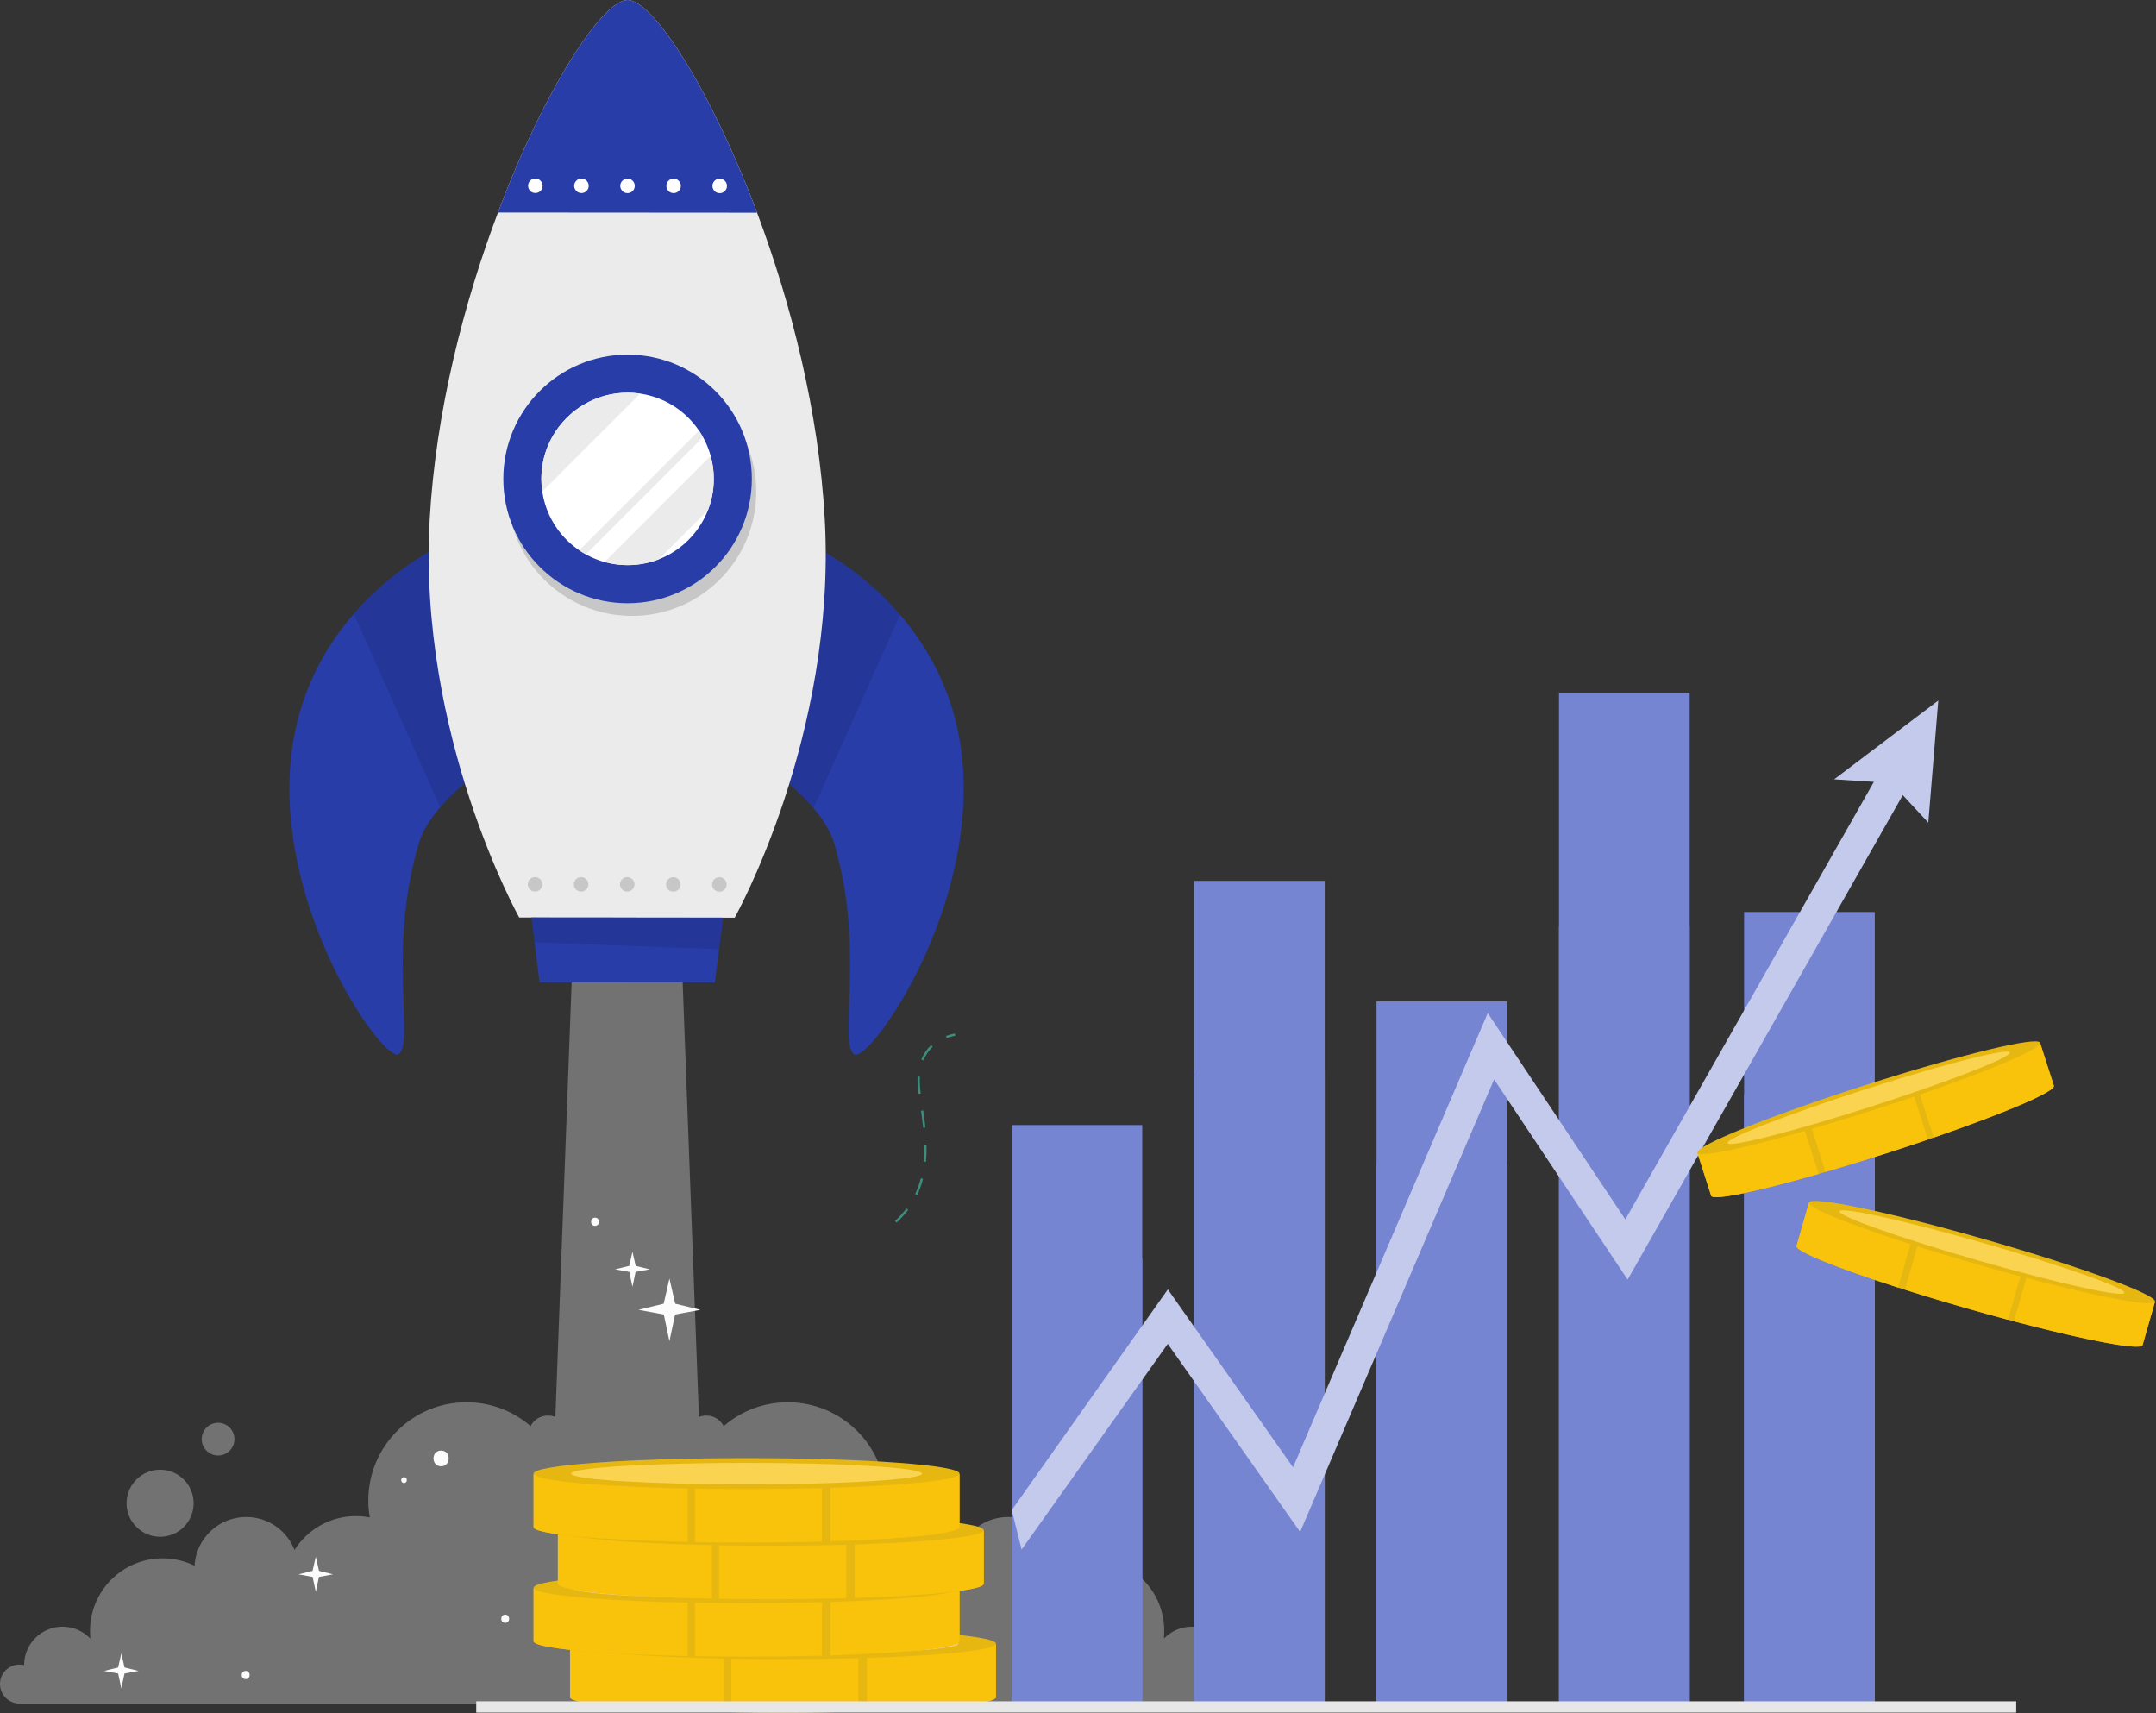 <svg width="404" height="321" viewBox="0 0 404 321" fill="none" xmlns="http://www.w3.org/2000/svg">
<rect x="0" y="0" width="404" height="321" fill="#333333" stroke="none"/>
<path opacity="0.6" d="M36.284 281.638C36.284 285.112 33.466 287.921 30.002 287.921C26.537 287.921 23.72 285.103 23.72 281.638C23.72 278.164 26.537 275.355 30.002 275.355C33.466 275.355 36.284 278.164 36.284 281.638Z" fill="#9D9D9D"/>
<path opacity="0.6" d="M43.93 269.631C43.93 271.324 42.557 272.697 40.865 272.697C39.172 272.697 37.799 271.324 37.799 269.631C37.799 267.939 39.172 266.565 40.865 266.565C42.557 266.565 43.93 267.939 43.93 269.631Z" fill="#9D9D9D"/>
<path opacity="0.6" d="M178.399 278.602C178.399 280.294 177.025 281.668 175.333 281.668C173.64 281.668 172.267 280.294 172.267 278.602C172.267 276.909 173.64 275.536 175.333 275.536C177.025 275.536 178.399 276.909 178.399 278.602Z" fill="#9D9D9D"/>
<path opacity="0.6" d="M239.74 306.565C239.74 308.257 238.366 309.631 236.674 309.631C234.982 309.631 233.608 308.257 233.608 306.565C233.608 304.872 234.982 303.499 236.674 303.499C238.366 303.499 239.74 304.872 239.74 306.565Z" fill="#9D9D9D"/>
<path opacity="0.6" d="M235.044 315.515C235.044 317.527 233.404 319.166 231.393 319.166H3.651C1.639 319.166 0 317.527 0 315.515C0 313.504 1.639 311.865 3.651 311.865C3.952 311.865 4.244 311.9 4.519 311.971C4.519 307.992 7.744 304.767 11.723 304.767C13.743 304.767 15.559 305.6 16.87 306.938L16.933 306.911C16.888 306.468 16.87 306.016 16.87 305.564C16.87 298.059 22.958 291.962 30.471 291.962C32.616 291.962 34.645 292.458 36.452 293.353C36.745 288.258 40.962 284.217 46.137 284.217C50.266 284.217 53.783 286.778 55.183 290.402C57.585 286.583 61.847 284.049 66.693 284.049C67.588 284.049 68.457 284.137 69.289 284.297C69.103 283.269 69.015 282.206 69.015 281.125C69.015 270.961 77.255 262.72 87.418 262.72C92.008 262.72 96.208 264.403 99.424 267.186C100.027 266.007 101.258 265.21 102.667 265.21C103.163 265.21 103.642 265.316 104.067 265.484L107.487 174.151H127.547L130.968 265.484C131.402 265.307 131.871 265.21 132.368 265.21C133.776 265.21 135.008 266.016 135.611 267.186C138.836 264.403 143.027 262.72 147.617 262.72C157.78 262.72 166.02 270.961 166.02 281.125C166.02 282.206 165.922 283.269 165.745 284.297C166.587 284.137 167.455 284.049 168.341 284.049C173.188 284.049 177.45 286.583 179.851 290.402C181.251 286.778 184.778 284.217 188.898 284.217C194.072 284.217 198.29 288.258 198.582 293.353C200.39 292.458 202.419 291.962 204.563 291.962C212.077 291.962 218.164 298.05 218.164 305.564C218.164 306.016 218.146 306.459 218.102 306.911L218.164 306.938C219.476 305.6 221.301 304.767 223.312 304.767C227.291 304.767 230.516 307.992 230.516 311.971C230.79 311.909 231.083 311.865 231.384 311.865C233.413 311.865 235.044 313.504 235.044 315.515Z" fill="#9D9D9D"/>
<path d="M177.299 285.446L172.568 286.324L171.505 291.313L170.45 286.324L165.719 285.446L170.433 284.294L171.505 279.571L172.586 284.294L177.299 285.446Z" fill="#FCFCFC"/>
<path d="M131.233 245.4L126.502 246.277L125.438 251.275L124.384 246.277L119.644 245.4L124.366 244.248L125.438 239.534L126.519 244.248L131.233 245.4Z" fill="#FCFCFC"/>
<path d="M62.405 294.957L59.764 295.445L59.171 298.236L58.577 295.445L55.928 294.957L58.568 294.31L59.171 291.678L59.773 294.31L62.405 294.957Z" fill="#FCFCFC"/>
<path d="M204.838 303.284L202.197 303.772L201.604 306.563L201.01 303.772L198.361 303.275L201.001 302.637L201.604 299.997L202.206 302.637L204.838 303.284Z" fill="#FCFCFC"/>
<path d="M25.979 313.058L23.33 313.546L22.736 316.337L22.142 313.546L19.502 313.058L22.134 312.412L22.736 309.78L23.339 312.412L25.979 313.058Z" fill="#FCFCFC"/>
<path d="M141.122 310.738L138.481 311.225L137.887 314.017L137.294 311.225L134.645 310.738L137.285 310.091L137.887 307.459L138.49 310.091L141.122 310.738Z" fill="#FCFCFC"/>
<path d="M121.744 237.814L119.094 238.301L118.51 241.093L117.916 238.301L115.267 237.814L117.907 237.167L118.51 234.526L119.112 237.167L121.744 237.814Z" fill="#FCFCFC"/>
<path d="M211.102 309.321C210.119 309.321 210.11 310.854 211.102 310.854C212.095 310.854 212.095 309.321 211.102 309.321Z" fill="#FCFCFC"/>
<path d="M111.501 228.132C110.518 228.132 110.509 229.665 111.501 229.665C112.485 229.665 112.494 228.132 111.501 228.132Z" fill="#FCFCFC"/>
<path d="M46.031 313.057C45.047 313.057 45.038 314.59 46.031 314.59C47.023 314.59 47.023 313.057 46.031 313.057Z" fill="#FCFCFC"/>
<path d="M94.666 302.513C93.682 302.513 93.673 304.046 94.666 304.046C95.649 304.046 95.658 302.513 94.666 302.513Z" fill="#FCFCFC"/>
<path d="M191.884 295.513C191.184 295.513 191.184 296.603 191.884 296.603C192.584 296.603 192.584 295.513 191.884 295.513Z" fill="#FCFCFC"/>
<path d="M124.81 287.378C124.11 287.378 124.11 288.468 124.81 288.468C125.501 288.459 125.501 287.378 124.81 287.378Z" fill="#FCFCFC"/>
<path d="M75.705 276.76C75.005 276.76 75.005 277.849 75.705 277.849C76.405 277.849 76.405 276.76 75.705 276.76Z" fill="#FCFCFC"/>
<path d="M159.712 278.975C157.816 278.975 157.816 281.917 159.712 281.917C161.599 281.926 161.608 278.975 159.712 278.975Z" fill="#FCFCFC"/>
<path d="M82.651 271.771C80.755 271.771 80.755 274.713 82.651 274.713C84.547 274.713 84.547 271.771 82.651 271.771Z" fill="#FCFCFC"/>
<path d="M83.377 101.948C82.66 101.948 55.892 114.301 54.306 144.722C52.853 172.697 72.186 199.255 74.685 197.5C77.742 195.347 72.541 177.917 78.486 157.988C80.595 150.916 89.81 144.642 89.81 144.642L83.377 101.948Z" fill="#283DA8"/>
<path opacity="0.1" d="M89.819 144.629C89.819 144.629 85.823 147.349 82.491 151.231C78.504 142.343 71.088 125.754 66.285 114.997C74.127 105.932 82.969 101.935 83.377 101.935L89.819 144.629Z" fill="black"/>
<path d="M151.498 101.983C152.215 101.983 178.965 114.38 180.507 144.801C181.925 172.777 162.547 199.307 160.057 197.544C157.009 195.382 162.228 177.969 156.318 158.022C154.218 150.951 145.012 144.66 145.012 144.66L151.498 101.983Z" fill="#283DA8"/>
<path opacity="0.1" d="M168.669 115.177C163.822 126.014 156.379 142.638 152.445 151.42C149.096 147.459 145.002 144.658 145.002 144.658L151.497 101.973C151.905 101.982 160.818 106.032 168.669 115.177Z" fill="black"/>
<path d="M137.675 171.928L97.289 171.901C97.289 171.901 78.265 137.882 80.516 97.315C81.65 77.067 86.939 56.686 93.31 39.814C102.073 16.517 112.91 0 117.606 0C122.32 0 133.112 16.544 141.866 39.849C148.192 56.721 153.456 77.12 154.554 97.368C156.752 137.936 137.675 171.928 137.675 171.928Z" fill="#EBEBEB"/>
<path d="M141.707 92.123C141.698 104.989 131.261 115.401 118.404 115.393C105.538 115.384 95.127 104.945 95.136 92.087C95.145 79.221 105.583 68.808 118.439 68.817C131.296 68.817 141.716 79.256 141.707 92.123Z" fill="#C7C7C7"/>
<path d="M140.883 89.75C140.874 102.616 130.436 113.028 117.579 113.019C104.714 113.011 94.303 102.572 94.311 89.714C94.32 76.847 104.758 66.436 117.615 66.444C130.471 66.453 140.891 76.883 140.883 89.75Z" fill="#283DA8"/>
<path d="M133.75 89.727C133.75 98.65 126.52 105.881 117.597 105.881C108.675 105.881 101.444 98.65 101.444 89.727C101.444 80.804 108.675 73.573 117.597 73.573C126.52 73.573 133.75 80.804 133.75 89.727Z" fill="white"/>
<path d="M133.75 89.728C133.75 91.793 133.369 93.769 132.66 95.577L123.454 104.784C121.647 105.493 119.662 105.874 117.606 105.874C116.109 105.874 114.656 105.661 113.282 105.28L133.156 85.404C133.537 86.778 133.75 88.231 133.75 89.728Z" fill="#EBEBEB"/>
<path d="M119.963 73.751L101.613 92.103C101.498 91.332 101.436 90.535 101.436 89.737C101.436 80.814 108.666 73.583 117.588 73.583C118.403 73.574 119.192 73.636 119.963 73.751Z" fill="#EBEBEB"/>
<path d="M131.73 81.905L109.782 103.855C109.357 103.625 108.95 103.376 108.542 103.093L130.968 80.665C131.243 81.064 131.491 81.48 131.73 81.905Z" fill="#EBEBEB"/>
<path d="M141.857 39.849L93.31 39.814C102.073 16.517 112.91 0 117.606 0C122.319 0 133.112 16.544 141.857 39.849Z" fill="#283DA8"/>
<path d="M101.674 34.81C101.674 35.563 101.063 36.166 100.31 36.166C99.557 36.166 98.954 35.554 98.954 34.801C98.954 34.048 99.566 33.445 100.319 33.445C101.063 33.454 101.674 34.056 101.674 34.81Z" fill="white"/>
<path d="M110.313 34.82C110.313 35.573 109.702 36.175 108.949 36.175C108.196 36.175 107.593 35.564 107.593 34.811C107.593 34.058 108.205 33.455 108.958 33.455C109.702 33.455 110.313 34.066 110.313 34.82Z" fill="white"/>
<path d="M118.943 34.83C118.943 35.583 118.332 36.185 117.579 36.185C116.826 36.185 116.223 35.574 116.223 34.821C116.223 34.067 116.835 33.465 117.588 33.465C118.341 33.465 118.943 34.076 118.943 34.83Z" fill="white"/>
<path d="M127.582 34.83C127.582 35.583 126.971 36.185 126.218 36.185C125.465 36.185 124.862 35.574 124.862 34.821C124.862 34.067 125.474 33.465 126.227 33.465C126.971 33.474 127.582 34.076 127.582 34.83Z" fill="white"/>
<path d="M136.221 34.839C136.221 35.593 135.61 36.195 134.857 36.195C134.103 36.195 133.501 35.584 133.501 34.83C133.501 34.077 134.112 33.475 134.866 33.475C135.61 33.475 136.221 34.086 136.221 34.839Z" fill="white"/>
<path d="M101.622 165.686C101.622 166.439 101.01 167.041 100.257 167.041C99.504 167.041 98.901 166.43 98.901 165.677C98.901 164.924 99.513 164.321 100.266 164.321C101.01 164.33 101.622 164.932 101.622 165.686Z" fill="#C7C7C7"/>
<path d="M110.252 165.692C110.252 166.446 109.641 167.048 108.887 167.048C108.134 167.048 107.532 166.437 107.532 165.683C107.532 164.93 108.143 164.328 108.896 164.328C109.649 164.328 110.252 164.939 110.252 165.692Z" fill="#C7C7C7"/>
<path d="M118.891 165.692C118.891 166.446 118.279 167.048 117.526 167.048C116.773 167.048 116.17 166.437 116.17 165.683C116.17 164.93 116.782 164.328 117.535 164.328C118.279 164.336 118.891 164.948 118.891 165.692Z" fill="#C7C7C7"/>
<path d="M127.529 165.702C127.529 166.455 126.918 167.058 126.165 167.058C125.412 167.058 124.809 166.446 124.809 165.693C124.809 164.94 125.42 164.337 126.174 164.337C126.918 164.346 127.529 164.949 127.529 165.702Z" fill="#C7C7C7"/>
<path d="M136.16 165.712C136.16 166.465 135.549 167.068 134.796 167.068C134.042 167.068 133.44 166.456 133.44 165.703C133.44 164.95 134.051 164.347 134.804 164.347C135.558 164.347 136.16 164.959 136.16 165.712Z" fill="#C7C7C7"/>
<path d="M133.945 184.071L101.108 184.044L99.575 171.904L135.495 171.931L133.945 184.071Z" fill="#283DA8"/>
<path opacity="0.1" d="M135.495 171.941L134.733 177.851L100.16 176.549L99.575 171.914L135.495 171.941Z" fill="black"/>
<path d="M316.616 129.799H292.132V319.356H316.616V129.799Z" fill="#7685D2"/>
<path d="M282.423 187.621H257.939V319.358H282.423V187.621Z" fill="#7685D2"/>
<path d="M351.302 170.868H326.818V319.357H351.302V170.868Z" fill="#7685D2"/>
<path d="M248.232 165.028H223.748V319.356H248.232V165.028Z" fill="#7685D2"/>
<path d="M214.038 210.785H189.554V319.355H214.038V210.785Z" fill="#7685D2"/>
<path d="M316.616 173.49H292.132V319.359H316.616V173.49Z" fill="#7685D2"/>
<path d="M282.423 217.982H257.938V319.358H282.423V217.982Z" fill="#7685D2"/>
<path d="M351.302 205.094H326.817V319.36H351.302V205.094Z" fill="#7685D2"/>
<path d="M248.23 200.6H223.746V319.359H248.23V200.6Z" fill="#7685D2"/>
<path d="M214.038 235.811H189.554V319.359H214.038V235.811Z" fill="#7685D2"/>
<path d="M363.203 131.252L343.692 146.01L351.134 146.485L304.562 228.47L278.777 189.801L242.298 274.907L218.835 241.573L189.591 282.922L191.431 290.323L218.823 251.781L243.625 287.017L279.969 202.223L304.989 239.742L356.549 148.975L361.336 154.124L363.203 131.252Z" fill="#C4CAEC"/>
<path d="M106.815 308.059V317.968C106.815 319.57 124.68 320.868 146.717 320.868C168.755 320.868 186.619 319.569 186.619 317.968V308.059H106.815Z" fill="#E7B711"/>
<path d="M135.692 320.756V308.06H106.815V317.969C106.815 319.291 119.017 320.408 135.692 320.756Z" fill="#F8C30A"/>
<path d="M137.037 320.782C140.137 320.838 143.379 320.867 146.718 320.867C151.693 320.867 156.456 320.801 160.848 320.68V308.059H137.036V320.782H137.037Z" fill="#F8C30A"/>
<path d="M162.447 320.634C176.663 320.19 186.62 319.164 186.62 317.967V308.059H162.447V320.634Z" fill="#F8C30A"/>
<path d="M146.717 310.854C168.755 310.854 186.619 309.556 186.619 307.954C186.619 306.352 168.755 305.054 146.717 305.054C124.68 305.054 106.815 306.352 106.815 307.954C106.815 309.556 124.68 310.854 146.717 310.854Z" fill="#E7B711"/>
<path d="M179.576 307.954C179.576 309.065 164.864 309.965 146.717 309.965C128.57 309.965 113.859 309.065 113.859 307.954C113.859 306.843 128.57 305.943 146.717 305.943C164.864 305.943 179.576 306.844 179.576 307.954Z" fill="#F7CC7F"/>
<path d="M99.987 297.577V307.486C99.987 309.088 117.852 310.386 139.889 310.386C161.926 310.386 179.791 309.087 179.791 307.486V297.577H99.987Z" fill="#E7B711"/>
<path d="M128.863 310.273V297.577H99.986V307.485C99.986 308.809 112.188 309.926 128.863 310.273Z" fill="#F8C30A"/>
<path d="M130.207 310.3C133.306 310.356 136.549 310.385 139.888 310.385C144.863 310.385 149.626 310.319 154.018 310.198V297.577H130.206V310.3H130.207Z" fill="#F8C30A"/>
<path d="M155.618 310.15C169.834 309.706 179.792 308.68 179.792 307.483V297.575H155.618V310.15Z" fill="#F8C30A"/>
<path d="M139.889 300.372C161.926 300.372 179.791 299.073 179.791 297.472C179.791 295.87 161.926 294.572 139.889 294.572C117.852 294.572 99.987 295.87 99.987 297.472C99.987 299.073 117.852 300.372 139.889 300.372Z" fill="#E7B711"/>
<path d="M172.749 297.472C172.749 298.583 158.038 299.483 139.891 299.483C121.744 299.483 107.032 298.582 107.032 297.472C107.032 296.362 121.744 295.461 139.891 295.461C158.038 295.461 172.749 296.362 172.749 297.472Z" fill="#F7CC7F"/>
<path d="M104.537 286.81V296.718C104.537 298.32 122.402 299.618 144.439 299.618C166.476 299.618 184.341 298.32 184.341 296.718V286.81H104.537Z" fill="#E7B711"/>
<path d="M133.414 299.508V286.812H104.538V296.721C104.538 298.043 116.739 299.16 133.414 299.508Z" fill="#F8C30A"/>
<path d="M134.758 299.533C137.858 299.589 141.1 299.619 144.439 299.619C149.414 299.619 154.177 299.553 158.569 299.432V286.81H134.757V299.533H134.758Z" fill="#F8C30A"/>
<path d="M160.169 299.385C174.386 298.942 184.342 297.915 184.342 296.719V286.81H160.169V299.385Z" fill="#F8C30A"/>
<path d="M144.439 289.604C166.476 289.604 184.341 288.306 184.341 286.704C184.341 285.103 166.476 283.804 144.439 283.804C122.402 283.804 104.537 285.103 104.537 286.704C104.537 288.306 122.402 289.604 144.439 289.604Z" fill="#E7B711"/>
<path d="M177.298 286.705C177.298 287.816 162.586 288.715 144.439 288.715C126.292 288.715 111.581 287.815 111.581 286.705C111.581 285.594 126.292 284.693 144.439 284.693C162.586 284.695 177.298 285.595 177.298 286.705Z" fill="#F7CC7F"/>
<path d="M99.987 276.194V286.102C99.987 287.704 117.852 289.002 139.889 289.002C161.926 289.002 179.791 287.703 179.791 286.102V276.194H99.987Z" fill="#E7B711"/>
<path d="M128.863 288.889V276.193H99.986V286.101C99.986 287.425 112.188 288.54 128.863 288.889Z" fill="#F8C30A"/>
<path d="M130.207 288.913C133.306 288.97 136.549 288.999 139.888 288.999C144.863 288.999 149.626 288.933 154.018 288.812V276.19H130.206V288.913H130.207Z" fill="#F8C30A"/>
<path d="M155.618 288.766C169.834 288.322 179.792 287.295 179.792 286.099V276.19H155.618V288.766Z" fill="#F8C30A"/>
<path d="M139.889 278.988C161.926 278.988 179.791 277.69 179.791 276.088C179.791 274.487 161.926 273.188 139.889 273.188C117.852 273.188 99.987 274.487 99.987 276.088C99.987 277.69 117.852 278.988 139.889 278.988Z" fill="#E7B711"/>
<path d="M172.749 276.088C172.749 277.199 158.038 278.099 139.891 278.099C121.744 278.099 107.032 277.199 107.032 276.088C107.032 274.977 121.744 274.078 139.891 274.078C158.038 274.076 172.749 274.977 172.749 276.088Z" fill="#FAD450"/>
<path d="M403.784 243.959L401.479 252.008C401.106 253.31 386.291 250.206 368.387 245.077C350.484 239.948 336.273 234.735 336.645 233.433L338.951 225.383L403.784 243.959Z" fill="#E7B711"/>
<path d="M377.371 247.552L380.324 237.238L403.783 243.959L401.477 252.009C401.171 253.085 390.998 251.151 377.371 247.552Z" fill="url(#paint0_linear_114_127)"/>
<path d="M376.274 247.26C373.743 246.584 371.101 245.853 368.389 245.076C364.347 243.917 360.494 242.755 356.953 241.634L359.889 231.381L379.233 236.923L376.274 247.26Z" fill="url(#paint1_linear_114_127)"/>
<path d="M355.665 241.227C344.218 237.557 336.368 234.405 336.647 233.435L338.952 225.385L358.591 231.011L355.665 241.227Z" fill="url(#paint2_linear_114_127)"/>
<path d="M338.974 225.299C338.602 226.601 352.814 231.814 370.716 236.943C388.619 242.072 403.435 245.176 403.808 243.874C404.181 242.573 389.969 237.36 372.066 232.231C354.162 227.1 339.347 223.998 338.974 225.299Z" fill="#E7B711"/>
<path d="M344.698 226.939C344.439 227.841 356.182 231.997 370.925 236.22C385.668 240.444 397.828 243.137 398.087 242.234C398.346 241.332 386.604 237.176 371.861 232.952C357.117 228.729 344.956 226.037 344.698 226.939Z" fill="#FAD450"/>
<path d="M382.299 195.449L384.86 203.421C385.274 204.71 371.235 210.369 353.503 216.063C335.771 221.757 321.061 225.327 320.647 224.038L318.086 216.066L382.299 195.449Z" fill="#E7B711"/>
<path d="M362.346 213.126L359.065 202.911L382.3 195.451L384.86 203.423C385.203 204.488 375.674 208.538 362.346 213.126Z" fill="url(#paint3_linear_114_127)"/>
<path d="M361.272 213.493C358.793 214.339 356.191 215.201 353.504 216.063C349.501 217.348 345.652 218.525 342.086 219.563L338.824 209.409L357.983 203.257L361.272 213.493Z" fill="url(#paint4_linear_114_127)"/>
<path d="M340.789 219.939C329.235 223.255 320.958 225.001 320.65 224.039L318.089 216.067L337.54 209.822L340.789 219.939Z" fill="url(#paint5_linear_114_127)"/>
<path d="M318.06 215.981C318.474 217.27 333.185 213.699 350.916 208.006C368.647 202.312 382.687 196.652 382.273 195.363C381.859 194.074 367.149 197.645 349.417 203.339C331.684 209.032 317.646 214.692 318.06 215.981Z" fill="#E7B711"/>
<path d="M323.728 214.162C324.014 215.056 336.085 211.98 350.686 207.291C365.288 202.602 376.892 198.078 376.605 197.183C376.319 196.289 364.249 199.365 349.647 204.054C335.045 208.743 323.44 213.269 323.728 214.162Z" fill="#FAD450"/>
<path d="M377.808 318.748H89.237V320.869H377.808V318.748Z" fill="#E7E7E7"/>
<path d="M177.413 194.484C178.321 194.142 178.99 194.069 178.998 194.068L178.954 193.646C178.924 193.65 178.223 193.727 177.265 194.087L177.413 194.484Z" fill="#3C8F7C"/>
<path d="M167.706 228.757C168.503 228.029 169.221 227.244 169.839 226.424L170.178 226.68C169.544 227.521 168.809 228.325 167.993 229.07L167.706 228.757ZM171.476 223.727C171.684 223.291 171.876 222.836 172.045 222.376C172.236 221.854 172.406 221.309 172.549 220.756L172.96 220.863C172.813 221.43 172.64 221.988 172.443 222.522C172.269 222.995 172.073 223.462 171.859 223.909L171.476 223.727ZM173.188 214.457L173.612 214.447C173.638 215.598 173.605 216.653 173.508 217.673L173.087 217.633C173.181 216.631 173.214 215.591 173.188 214.457ZM172.586 208.103L173.005 208.043C173.182 209.284 173.309 210.297 173.403 211.233L172.982 211.276C172.888 210.346 172.762 209.337 172.586 208.103ZM172.111 204.911C171.942 203.768 171.888 202.686 171.95 201.693L172.373 201.72C172.313 202.683 172.366 203.737 172.53 204.849L172.533 204.873L172.113 204.931L172.111 204.911ZM172.643 198.509C173.07 197.465 173.689 196.556 174.483 195.805L174.774 196.113C174.024 196.822 173.44 197.683 173.035 198.669L172.643 198.509Z" fill="#3C8F7C"/>
<defs>
<linearGradient id="paint0_linear_114_127" x1="383.343" y1="254.109" x2="388.85" y2="229.757" gradientUnits="userSpaceOnUse">
<stop stop-color="#F8C30A"/>
<stop offset="1" stop-color="#F8C30A"/>
</linearGradient>
<linearGradient id="paint1_linear_114_127" x1="361.992" y1="249.16" x2="369.048" y2="224.179" gradientUnits="userSpaceOnUse">
<stop stop-color="#F8C30A"/>
<stop offset="1" stop-color="#F8C30A"/>
</linearGradient>
<linearGradient id="paint2_linear_114_127" x1="341.604" y1="243.123" x2="348.72" y2="218.246" gradientUnits="userSpaceOnUse">
<stop stop-color="#F8C30A"/>
<stop offset="1" stop-color="#F8C30A"/>
</linearGradient>
<linearGradient id="paint3_linear_114_127" x1="370.957" y1="215.254" x2="361.99" y2="191.952" gradientUnits="userSpaceOnUse">
<stop stop-color="#F8C30A"/>
<stop offset="1" stop-color="#F8C30A"/>
</linearGradient>
<linearGradient id="paint4_linear_114_127" x1="350.459" y1="223.016" x2="342.431" y2="198.329" gradientUnits="userSpaceOnUse">
<stop stop-color="#F8C30A"/>
<stop offset="1" stop-color="#F8C30A"/>
</linearGradient>
<linearGradient id="paint5_linear_114_127" x1="330.157" y1="229.335" x2="322.237" y2="204.702" gradientUnits="userSpaceOnUse">
<stop stop-color="#F8C30A"/>
<stop offset="1" stop-color="#F8C30A"/>
</linearGradient>
</defs>
</svg>
